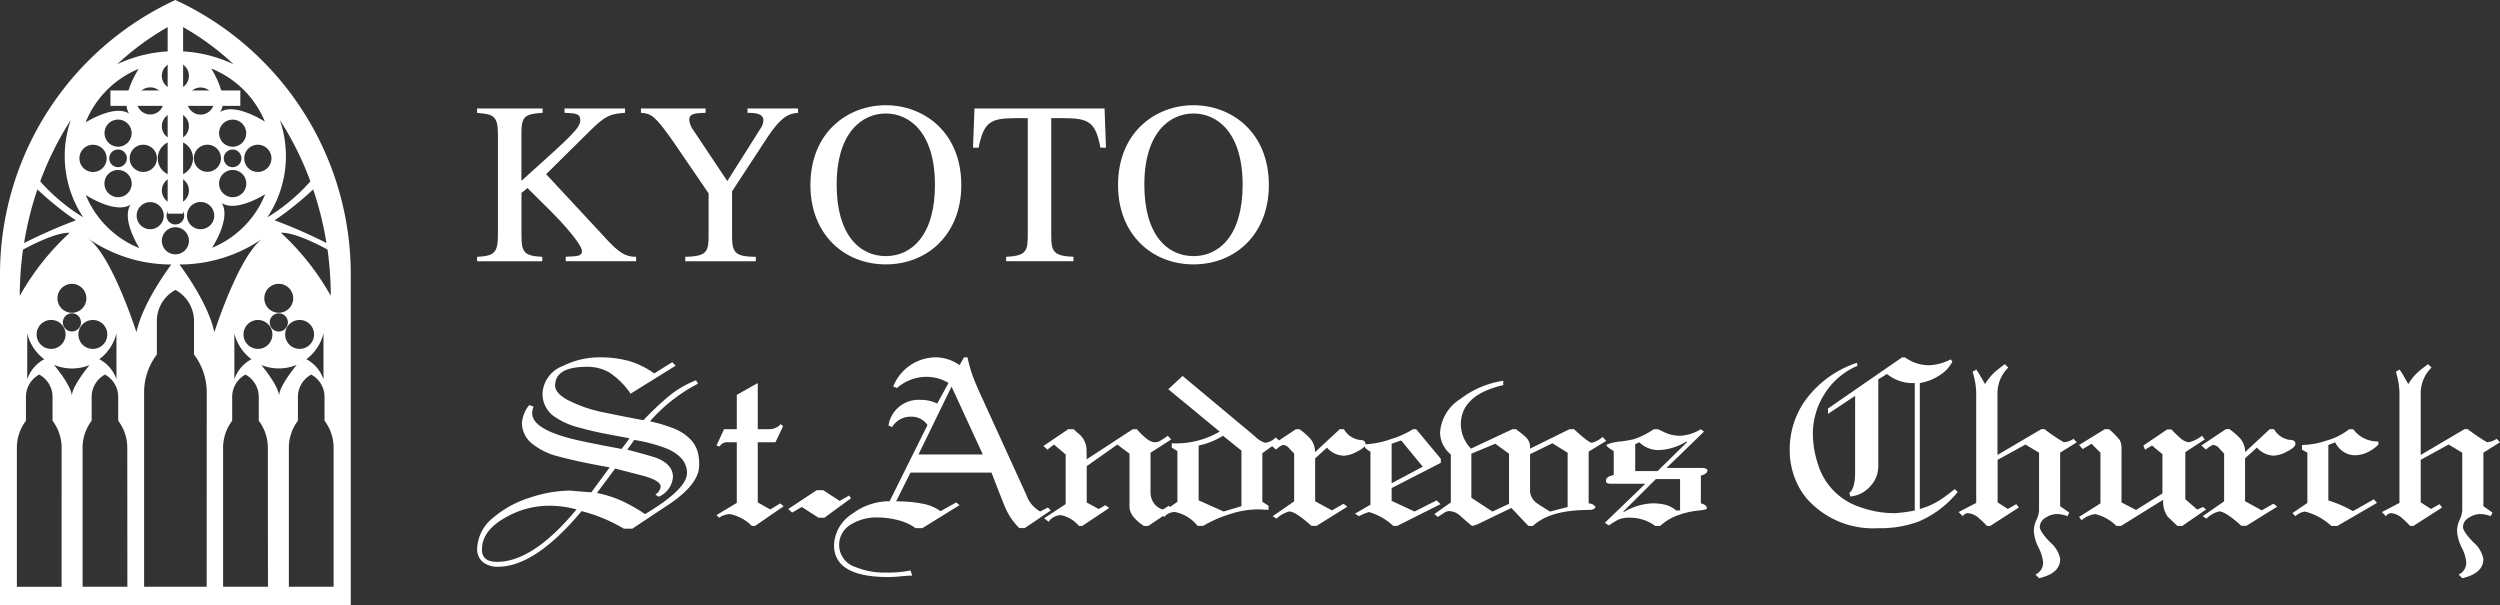 <svg id="グループ_1804" data-name="グループ 1804" xmlns="http://www.w3.org/2000/svg" xmlns:xlink="http://www.w3.org/1999/xlink" width="220.324" height="53.345" viewBox="0 0 220.324 53.345">
  <rect x="0" y="0" width="220.324" height="53.345" fill="#333333" stroke="none"/>
  <defs>
    <clipPath id="clip-path">
      <rect id="長方形_5131" data-name="長方形 5131" width="220.324" height="53.345" fill="#fff"/>
    </clipPath>
  </defs>
  <g id="グループ_1799" data-name="グループ 1799" clip-path="url(#clip-path)">
    <path id="パス_3757" data-name="パス 3757" d="M53.219,56.571c-.885,0-1.329-.362-1.329-1.084q0-1.684,2.123-2.851a7.718,7.718,0,0,1,3.8-1.011,8.914,8.914,0,0,1,2.413.328q-3.836,4.618-7.005,4.619m11.175-2.927h.757c1.5-1,2.631-1.757,3.387-2.25q2.5-1.745,2.494-3.323a4.431,4.431,0,0,0-.1-1.078,2.653,2.653,0,0,0-.8-1.347,4.159,4.159,0,0,0-1.275-.807,13.4,13.4,0,0,0-2.159-.654,14.4,14.4,0,0,1,4.238-3.32l-.183-.295a8.855,8.855,0,0,0-2.36,1.369,25.292,25.292,0,0,0-2.272,2.149q-1.842-.341-3.275-.647A12.227,12.227,0,0,1,59.432,42.3c-.731-.407-1.092-.831-1.092-1.259,0-1.108.926-1.659,2.789-1.659a3.873,3.873,0,0,1,1.991.5,6.775,6.775,0,0,1,1.87,1.869l3.972-2.467-.3-.31-1.592.991a7.3,7.3,0,0,0-2.275-1.11,9.343,9.343,0,0,0-2.492-.306,7.123,7.123,0,0,0-3.267.756,2.74,2.74,0,0,0-1.806,2.4,2.426,2.426,0,0,0,.955,2,6.552,6.552,0,0,0,2.278,1.033q1.116.316,2.391.559c.848.162,1.53.292,2.046.386l-.7.939q-2.494-.468-3.544-.7Q56.317,45,56.316,43.466a1.721,1.721,0,0,1,.122-.584l-.377-.131a2.781,2.781,0,0,0-.645,1.614,2.365,2.365,0,0,0,.994,1.866A6.011,6.011,0,0,0,58.7,47.3c1.306.34,2.784.658,4.45.944l-1.623,2.2c-1.307-.1-1.91-.152-1.8-.152a11.34,11.34,0,0,0-3.651.635,9.144,9.144,0,0,0-3.183,1.742,3.651,3.651,0,0,0-1.426,2.742,1.463,1.463,0,0,0,.476,1.153A1.994,1.994,0,0,0,53.313,57q3.261,0,7.36-4.9a14.11,14.11,0,0,1,3.721,1.546m4.328-4.565c0-.692-.438-1.234-1.307-1.615q-.464-.192-2.717-.784l.62-.856a13.738,13.738,0,0,1,2.974.808c1.114.517,1.671,1.214,1.671,2.108q0,1.417-3.7,3.619A14.63,14.63,0,0,0,64.222,51.2a10.273,10.273,0,0,0-2.195-.7l1.6-2.149c1.3.333,2.123.541,2.441.625,1.043.287,1.573.607,1.573.969a.926.926,0,0,1-.467.69l.292.2a2.073,2.073,0,0,0,1.259-1.752" transform="translate(-9.417 -7.055)" fill="#fff"/>
    <path id="パス_3758" data-name="パス 3758" d="M77.953,45.385h1.123V42.36l1.847-1.041v4.066h1a1.373,1.373,0,0,0,1.03-.449l.2.19-.673,1.413H80.923v5.3l1.1.621.879-.535.3.252L80.686,53.91H80.4a3.771,3.771,0,0,0-1.946-1.046,1.962,1.962,0,0,0-.939.319l-.23-.228,1.79-1.074V46.538H78.33a.759.759,0,0,0-.766.373l-.278-.086Z" transform="translate(-14.142 -7.561)" fill="#fff"/>
    <path id="パス_3759" data-name="パス 3759" d="M85.366,54.849l-.34-.319,2.508-1.655h.576l1.446.943.831-.471.17.241L88.216,55.3h-.524l-1.476-.943Z" transform="translate(-15.559 -9.675)" fill="#fff"/>
    <path id="パス_3760" data-name="パス 3760" d="M103.075,47.105H97.409l2.913-5.979Zm1.86,4.391a5.877,5.877,0,0,0,1.356,2.1h.476c.766-.511,1.528-1.031,2.3-1.556l-.247-.265-.686.359a2.679,2.679,0,0,1-1.217-1.457l-4.125-9.037c-.31-.7-.546-1.257-.688-1.694a11.808,11.808,0,0,1-.377-1.4h-.308l-.391.691a3.673,3.673,0,0,0-2.095-.691,4.064,4.064,0,0,0-3.753,2.574l.332.132a3.948,3.948,0,0,1,2.473-.985,3.791,3.791,0,0,1,2.071.538l-1,1.819a3.16,3.16,0,0,0-1.5-.329,2.672,2.672,0,0,0-2.793,2.259l.318.143a1.88,1.88,0,0,1,1.671-.918,1.682,1.682,0,0,1,1.449.732l-3.339,6.719a5.4,5.4,0,0,0-3.277,1.1A3.4,3.4,0,0,0,89.964,55.1q0,2.811,4.8,2.811c.236,0,.59-.019,1.06-.064s.819-.064,1.037-.064l-.161-.455a9.567,9.567,0,0,1-2.118.186,6.674,6.674,0,0,1-2.72-.484A2.039,2.039,0,0,1,90.416,55.1a2.073,2.073,0,0,1,1.072-1.842,4.264,4.264,0,0,1,2.306-.6,7.244,7.244,0,0,1,1.773.227,4.526,4.526,0,0,1,1.587.717h.595l3.278-2.03-.3-.237-1.377.768a3.957,3.957,0,0,0-1.566-.654,11.577,11.577,0,0,0-2.349-.208L96.7,48.708h7.143c.657,1.7,1.02,2.623,1.092,2.788" transform="translate(-16.462 -7.055)" fill="#fff"/>
    <path id="パス_3761" data-name="パス 3761" d="M112.619,54.139l1.891-1.239V48.522l-1.034-.874-.574.449-.355-.32,2.194-1.481h.476c.172.17.345.324.524.471a1.884,1.884,0,0,1,.6,1.174c.012.224.019.556.019,1.011l4.069-2.657h.358a5.45,5.45,0,0,0,.875.847,1.271,1.271,0,0,0,.7.307,1.065,1.065,0,0,0,.377-.074,7.278,7.278,0,0,0,.768-.5l.306.325-1.824,1.169v3.453a1.724,1.724,0,0,0,.268.956,1.432,1.432,0,0,0,.824.593l.528-.329.276.372-2.093,1.407h-.4c-.837-.57-1.255-1.131-1.255-1.69V48.457l-1.072-.809-2.7,1.905v3.2l1.053.578.6-.341.326.252-2.377,1.582h-.289a2.788,2.788,0,0,0-1.574-.953,1.334,1.334,0,0,0-1.1.587Z" transform="translate(-20.594 -8.471)" fill="#fff"/>
    <path id="パス_3762" data-name="パス 3762" d="M130.729,52.5l-2.2-.981V46.686a6.565,6.565,0,0,0,2.145-.862l1.627,1.307v4.9Zm-4.571-6.017v.387l.5.3v4.475l-1.548,1.073.4.252a1.223,1.223,0,0,1,.922-.428,3.378,3.378,0,0,1,2,1.221h.5a10.89,10.89,0,0,1,2.456-1.063,7.738,7.738,0,0,1,2.5-.387l.8.043V51.99l-.547-.339V47.36l1.519-1.083-.349-.306a1.414,1.414,0,0,1-.929.471,2.192,2.192,0,0,1-.9-.572l-6.368-5.316-1.263,1.169,4.531,3.735a7.606,7.606,0,0,1-4.239,1.028" transform="translate(-22.893 -7.421)" fill="#fff"/>
    <path id="パス_3763" data-name="パス 3763" d="M137.257,53.964l1.892-1.31v-4.2c-.229-.255-.412-.453-.553-.595a.729.729,0,0,0-.45-.173,2.082,2.082,0,0,0-.6.408l-.4-.36L139.3,46.3h.321a5.888,5.888,0,0,1,.971.855,1.8,1.8,0,0,1,.4,1.164l2.171-2.02h.375a1.9,1.9,0,0,0,1.394.945c.33,0,.5.114.5.339s-.25.448-.757.7a2.717,2.717,0,0,1-1.132.35,2.045,2.045,0,0,1-1.5-.711L141,48.866v3.788l1.478.8,1.017-.583.344.255-2.716,1.69h-.449q-1.407-1.267-1.953-1.266a2.445,2.445,0,0,0-1.122.632Z" transform="translate(-25.096 -8.472)" fill="#fff"/>
    <path id="パス_3764" data-name="パス 3764" d="M149.389,47.58l.839-.293,1.9,2.309-2.739,1.462Zm-2.874,6.384a4.28,4.28,0,0,1,.877-.364,5.234,5.234,0,0,1,2.141,1.221h.346L153.7,52.9l-.348-.328-1.952.981-2.011-.94V51.484l4.335-2.225v-.351L151.555,46.3h-.28a8.519,8.519,0,0,1-2.061.909,7.63,7.63,0,0,1-2.25.42c0,.246.185.463.559.645v4.673l-1.364.793Z" transform="translate(-26.745 -8.472)" fill="#fff"/>
    <path id="パス_3765" data-name="パス 3765" d="M164.908,52.6c-.657-.407-1.031-.648-1.121-.72a1.421,1.421,0,0,1-.632-1.031V47.542l1.971-.961,1.342.832V52.2Zm3.411-.72V47.315l1.548-.943-.315-.35a2.34,2.34,0,0,1-.951.515c-.123,0-.395-.182-.83-.538-.328-.283-.576-.5-.741-.659h-.4l-3.473,1.712v-.272a1.269,1.269,0,0,0-.463-.815c-.116-.111-.373-.316-.78-.625h-.306l-3.664,1.712a3.169,3.169,0,0,1-.891-2.116q0-2.614,3.739-3.479v-.383A8.207,8.207,0,0,0,157,42.687a3.787,3.787,0,0,0-1.776,2.95,2.543,2.543,0,0,0,.949,1.93v4.226L154.72,52.82l.306.252c.229-.145.417-.27.565-.364a.744.744,0,0,1,.437-.147,1.483,1.483,0,0,1,.971.413c.673.595,1.026.891,1.05.891a2.6,2.6,0,0,0,.743-.273l2.716-1.31,1.5,1.583h.4q1.491-1.407,4.909-1.407c.351,0,.551-.087.61-.261a.736.736,0,0,0-.61-.318m-8.48.72-1.855-1.215V47.5l2.11-.877,1.21.877v4.419Z" transform="translate(-28.312 -7.516)" fill="#fff"/>
    <path id="パス_3766" data-name="パス 3766" d="M179.4,53.46a2.407,2.407,0,0,0-.944-.5,4.773,4.773,0,0,0-1.174-.127,5.32,5.32,0,0,0-2.494.766l-.049-.046,2.871-2.863h2.132V53.46Zm-5.932,1.318a8.532,8.532,0,0,1,.837-.516,2.516,2.516,0,0,1,.981-.167,3.751,3.751,0,0,1,2.265.726h.431a4.7,4.7,0,0,1,1.8-1.017,6.851,6.851,0,0,1,1.443-.322c.583-.056.879-.12.879-.2,0-.212-.179-.364-.531-.449V50.387c.38-.1.575-.252.575-.449,0-.153-.2-.23-.575-.23H178.55l3.3-3.2-.284-.212a3.731,3.731,0,0,1-1.828.579,3.193,3.193,0,0,1-1.22-.239c-.125-.051-.368-.163-.715-.34h-.38a6.812,6.812,0,0,1-1.74.878,10.246,10.246,0,0,1-1.22.209,4.02,4.02,0,0,0-1.107.242.254.254,0,0,0-.1.064c0,.106.212.283.638.538v2.115c-.46.08-.685.248-.685.494,0,.176.123.265.373.265h3.1l-3.571,3.446Zm4.339-6.64a4.915,4.915,0,0,0,2.5-.762l.035.074-2.581,2.534h-1.974V47.625l.355-.176a2.437,2.437,0,0,0,1.668.689" transform="translate(-31.677 -8.472)" fill="#fff"/>
    <path id="パス_3767" data-name="パス 3767" d="M204.076,52.042V40.813a3.609,3.609,0,0,1-2.454-.8l-.763.475v7.651a2.567,2.567,0,0,1-.7,1.766,2.7,2.7,0,0,1-1.758.909l-.094-.318c.342-.266.511-.866.511-1.8V41.942l-2.39,1.589v-.473l6.523-4.506h.269a3.594,3.594,0,0,0,2.043.692,4.439,4.439,0,0,0,1.976-.518l.15.2a3.046,3.046,0,0,1-1.186,1.239,4.463,4.463,0,0,1-1.683.65v11.1a6.581,6.581,0,0,0,1.811-.815c.309-.2.733-.512,1.264-.939l.264.249a8.862,8.862,0,0,1-3.458,2.614,9.693,9.693,0,0,1-3.546.58,7.789,7.789,0,0,1-6.319-2.632,6.363,6.363,0,0,1-1.045-1.819,6.836,6.836,0,0,1-.437-2.468,7.488,7.488,0,0,1,1.227-4.139,9.172,9.172,0,0,1,4.7-3.518l.047.266a6.321,6.321,0,0,0-2.919,2.5,6.55,6.55,0,0,0-1.017,3.471,8.684,8.684,0,0,0,.453,2.7,5.716,5.716,0,0,0,3.688,3.774,8.976,8.976,0,0,0,3.1.542,13.925,13.925,0,0,0,1.743-.235" transform="translate(-35.327 -7.055)" fill="#fff"/>
    <path id="パス_3768" data-name="パス 3768" d="M211.269,52.317l1.552-.807V42.164a6.516,6.516,0,0,0-.319-2.207l.319-.2a4.489,4.489,0,0,1,.372.581l.409.7a4.833,4.833,0,0,1,.864-1.065q.234-.207.873-.691l.31.3a3.164,3.164,0,0,0-.953,2.212v5.488l3.864-2.273h.281a14.656,14.656,0,0,0,1.7,1.153,1.67,1.67,0,0,0,.851-.3l.294.3-1.467.92V51.8l.8.56-.149.319a2.511,2.511,0,0,0-.457-.132,2.714,2.714,0,0,0-.445-.056,1.8,1.8,0,0,0-1.024.319.959.959,0,0,0-.52.806c0,.278.3.722.9,1.351a2.576,2.576,0,0,1,.9,1.485q0,1.264-1.864,1.693l-.317-.319a1.153,1.153,0,0,0,.676-1.073,3.578,3.578,0,0,0-.415-1.325,3.7,3.7,0,0,1-.405-1.487,2.351,2.351,0,0,1,.233-.936,2.373,2.373,0,0,0,.228-.828v-5.09l-1.2-.721-2.452,1.345v3.755l.9.578.743-.425.233.292-2.523,1.626h-.3a8.382,8.382,0,0,0-.721-.7,1.591,1.591,0,0,0-.956-.423.528.528,0,0,0-.441.27Z" transform="translate(-38.659 -7.189)" fill="#fff"/>
    <path id="パス_3769" data-name="パス 3769" d="M224.265,54.028l1.886-1.194V48.369l-.789-.789-.771.47-.326-.36,2.269-1.393h.374a6.584,6.584,0,0,1,.956.976,1.757,1.757,0,0,1,.141.825v4.652l1.282.665,2.324-1.455V48.5l-.913-.761-.621.36-.15-.36,2.1-1.417h.381a10.01,10.01,0,0,0,.764.744,1.409,1.409,0,0,0,.782.385,3.148,3.148,0,0,0,1.146-.574l.243.324-1.714,1.116v4.157l1.046.9.525-.217.256.217-2.1,1.451h-.423l-.856-.815a2.339,2.339,0,0,1-.4-1.494l-3.72,2.309h-.4a3.891,3.891,0,0,0-1.865-1.046,2.289,2.289,0,0,0-1.208.54Z" transform="translate(-41.038 -8.472)" fill="#fff"/>
    <path id="パス_3770" data-name="パス 3770" d="M237.573,53.964l1.89-1.31v-4.2c-.228-.255-.409-.453-.547-.595a.736.736,0,0,0-.451-.173,2.153,2.153,0,0,0-.6.408l-.407-.36,2.163-1.44h.315a6.269,6.269,0,0,1,.977.855,1.831,1.831,0,0,1,.4,1.164l2.172-2.02h.374a1.884,1.884,0,0,0,1.386.945c.333,0,.5.114.5.339s-.252.448-.76.7a2.7,2.7,0,0,1-1.129.35,2.037,2.037,0,0,1-1.5-.711l-1.049.944v3.788l1.469.8,1.029-.583.341.255-2.718,1.69h-.447q-1.4-1.267-1.953-1.266a2.4,2.4,0,0,0-1.12.632Z" transform="translate(-43.452 -8.472)" fill="#fff"/>
    <path id="パス_3771" data-name="パス 3771" d="M247.28,53.694l1.316-.9V48.369l-.474-.272v-.408a7.082,7.082,0,0,0,2.2-.4,5.654,5.654,0,0,0,1.962-.991h.355a2.666,2.666,0,0,0,2.217,1.08v.273a3.38,3.38,0,0,1-.93.667,2.554,2.554,0,0,1-1.14.272,1.8,1.8,0,0,1-1.02-.313,2.05,2.05,0,0,1-.721-.826l-.6.24v4.884a10.784,10.784,0,0,1,2.169.944l1.839-1.044.276.319-3.491,2.029h-.527a5.41,5.41,0,0,0-2.316-1.266,1.472,1.472,0,0,0-.849.41Z" transform="translate(-45.249 -8.472)" fill="#fff"/>
    <path id="パス_3772" data-name="パス 3772" d="M256.936,52.317l1.543-.807V42.164a6.671,6.671,0,0,0-.315-2.207l.315-.2a4.493,4.493,0,0,1,.38.581l.4.7a4.745,4.745,0,0,1,.865-1.065c.152-.138.442-.369.875-.691l.306.3a3.165,3.165,0,0,0-.954,2.212v5.488l3.864-2.273h.28a15.048,15.048,0,0,0,1.7,1.153,1.648,1.648,0,0,0,.846-.3l.3.3-1.464.92V51.8l.8.56-.149.319a2.572,2.572,0,0,0-.458-.132,2.685,2.685,0,0,0-.449-.056,1.807,1.807,0,0,0-1.018.319.966.966,0,0,0-.526.806c0,.278.3.722.9,1.351a2.57,2.57,0,0,1,.9,1.485q0,1.264-1.861,1.693l-.321-.319a1.155,1.155,0,0,0,.672-1.073,3.552,3.552,0,0,0-.411-1.325,3.794,3.794,0,0,1-.405-1.487,2.521,2.521,0,0,1,.23-.936,2.327,2.327,0,0,0,.234-.828v-5.09l-1.208-.721-2.453,1.345v3.755l.908.578.745-.425.23.292-2.524,1.626h-.3a8.268,8.268,0,0,0-.721-.7,1.6,1.6,0,0,0-.951-.423.548.548,0,0,0-.452.27Z" transform="translate(-47.016 -7.189)" fill="#fff"/>
    <path id="パス_3773" data-name="パス 3773" d="M59.17,11.7H64.5v.384c-1.228.1-1.65.158-3.093,1.591l-3.861,3.816,4.729,5.085c1.33,1.467,2.039,2.235,3.2,2.192v.394h-6.2v-.394c1.078-.043,1.43-.057,1.43-.5,0-.632-1.956-2.726-2.65-3.419l-2.155-2.136-.525.429v3.8c0,1.423.247,1.756,1.832,1.833v.394H51.463v-.394c1.581-.077,1.837-.382,1.837-2.055v-8.8c0-1.582-.456-1.728-1.837-1.828V11.7h5.775v.384c-1.593.1-1.869.325-1.869,1.828v4.168c4.6-4.126,5.187-4.672,5.187-5.369,0-.547-.391-.59-1.386-.628Z" transform="translate(-9.417 -2.141)" fill="#fff"/>
    <path id="パス_3774" data-name="パス 3774" d="M82.986,12.085c-.732.082-1.4.158-2.807,2.32L77.169,19v3.94c0,1.472.266,1.817,2.092,1.833v.394H73.046v-.394c1.994-.042,2.054-.5,2.054-2.054V19.182l-2.663-3.9c-2.074-3.052-2.382-3.114-3.3-3.2V11.7h5.7v.384c-.932.038-1.44.057-1.44.629a1.839,1.839,0,0,0,.341.872L76.748,18.1l2.9-4.588a1.42,1.42,0,0,0,.282-.753c0-.633-.77-.672-1.4-.672V11.7h4.452Z" transform="translate(-12.652 -2.141)" fill="#fff"/>
    <path id="パス_3775" data-name="パス 3775" d="M87.419,18.387c0-4.675,3.309-7.037,6.643-7.037s6.653,2.362,6.653,7.037c0,4.331-2.971,6.99-6.653,6.99s-6.643-2.659-6.643-6.99m10.975-.02c0-4.633-2.259-6.288-4.332-6.288s-4.331,1.654-4.331,6.288c0,4.475,2.078,6.281,4.331,6.281s4.332-1.806,4.332-6.281" transform="translate(-15.997 -2.077)" fill="#fff"/>
    <path id="パス_3776" data-name="パス 3776" d="M113.81,25.163h-5.935V24.77c1.849-.077,1.909-.547,1.909-2.055V12.554h-1.1c-2.237,0-2.782.386-3.234,2.6h-.492l.128-3.454h11.465l.123,3.454h-.49c-.425-2.24-1-2.6-3.232-2.6h-1.1V22.937c0,1.39.244,1.775,1.953,1.833Z" transform="translate(-19.206 -2.141)" fill="#fff"/>
    <path id="パス_3777" data-name="パス 3777" d="M120.6,18.387c0-4.675,3.317-7.037,6.651-7.037s6.641,2.362,6.641,7.037c0,4.331-2.958,6.99-6.641,6.99s-6.651-2.659-6.651-6.99m10.981-.02c0-4.633-2.253-6.288-4.33-6.288s-4.333,1.654-4.333,6.288c0,4.475,2.073,6.281,4.333,6.281s4.33-1.806,4.33-6.281" transform="translate(-22.068 -2.077)" fill="#fff"/>
    <path id="パス_3778" data-name="パス 3778" d="M23.36,9.764H18.318v9.5H16.956v-9.5H11.915V8.405h5.041V2.379h1.362V8.405H23.36Z" transform="translate(-2.18 -0.435)" fill="#fff"/>
    <path id="パス_3779" data-name="パス 3779" d="M15.458,0A26.63,26.63,0,0,0,0,24.177V53.345H30.913V24.177A26.631,26.631,0,0,0,15.458,0M29.151,26.072a22.5,22.5,0,0,0-4.394-5.56c1.118-.051,3.143.958,4.107,1.479a29.862,29.862,0,0,1,.287,4.081m-7.523,4.037a1.274,1.274,0,1,1,1.743.467,1.272,1.272,0,0,1-1.743-.467m.532,1.55a3.144,3.144,0,0,0-1.506,1.768V29.382a4.051,4.051,0,0,0,1.506,2.276m-12.87-1.55a1.275,1.275,0,1,1-.47-1.737,1.28,1.28,0,0,1,.47,1.737m.973-.726v4.044a3.133,3.133,0,0,0-1.51-1.768,4.074,4.074,0,0,0,1.51-2.276M3.4,30.109a1.275,1.275,0,1,1,1.739.467A1.267,1.267,0,0,1,3.4,30.109m.5,1.55a3.149,3.149,0,0,0-1.5,1.768V29.382a4.042,4.042,0,0,0,1.5,2.276m1.638-3.246a.8.8,0,1,1,.8.8.8.8,0,0,1-.8-.8m.8-.848a1.274,1.274,0,1,1,1.273-1.273,1.271,1.271,0,0,1-1.273,1.273m1.22-10.375c.483.3,2.736,1.632,3.95.843-.739,1.138.38,3.188.775,3.838a8.579,8.579,0,0,1-4.726-4.681m12.94-2.209a1.2,1.2,0,1,1-1.19,1.193,1.194,1.194,0,0,1,1.19-1.193m-.775-1.025a.778.778,0,1,1,.775.778.779.779,0,0,1-.775-.778m.775-1.024a1.194,1.194,0,1,1,1.2-1.194,1.193,1.193,0,0,1-1.2,1.194m-1.024,1.024a1.194,1.194,0,1,1-1.19-1.2,1.191,1.191,0,0,1,1.19,1.2M17.675,10.1a1.194,1.194,0,1,1,1.2-1.194,1.193,1.193,0,0,1-1.2,1.194M15.458,17.98a1.192,1.192,0,1,1,1.192-1.191,1.192,1.192,0,0,1-1.192,1.191m.776,1.026a.778.778,0,1,1-.776-.779.777.777,0,0,1,.776.779m-.776-3.5a1.552,1.552,0,1,1,1.55-1.553,1.553,1.553,0,0,1-1.55,1.553m0-5.578a1.193,1.193,0,1,1-1.194,1.193A1.191,1.191,0,0,1,15.458,9.93M14.678,8.9a.778.778,0,1,1,.78.78.779.779,0,0,1-.78-.78m.78-1.024a1.193,1.193,0,1,1,1.192-1.2,1.194,1.194,0,0,1-1.192,1.2M14.433,8.9a1.194,1.194,0,1,1-1.2-1.2,1.193,1.193,0,0,1,1.2,1.2m-1.81,3.854a1.2,1.2,0,1,1-1.194,1.2,1.2,1.2,0,0,1,1.194-1.2m-2.216.173A1.194,1.194,0,1,1,11.6,11.737a1.2,1.2,0,0,1-1.194,1.194m.775,1.024a.777.777,0,1,1-.775-.778.774.774,0,0,1,.775.778m-.775,1.025a1.2,1.2,0,1,1-1.2,1.193,1.191,1.191,0,0,1,1.2-1.193M12.044,19a1.194,1.194,0,1,1,1.193,1.2A1.193,1.193,0,0,1,12.044,19m3.413,1.026a1.194,1.194,0,1,1-1.194,1.2,1.195,1.195,0,0,1,1.194-1.2M16.481,19a1.2,1.2,0,1,1,1.194,1.2A1.192,1.192,0,0,1,16.481,19m3.052-1.11c1.14.743,3.19-.38,3.838-.771a8.544,8.544,0,0,1-4.678,4.719c.3-.48,1.628-2.731.841-3.948m5.037,7.124a1.274,1.274,0,1,1-1.279,1.275,1.272,1.272,0,0,1,1.279-1.275m-.8,3.4a.8.8,0,1,1,.8.8.794.794,0,0,1-.8-.8m1.528.422a1.275,1.275,0,1,1,.466,1.74,1.279,1.279,0,0,1-.466-1.74m3.209.547v4.044A3.128,3.128,0,0,0,27,31.658a4.039,4.039,0,0,0,1.506-2.276m.262-7.967a44.533,44.533,0,0,0-4.564-2A27.367,27.367,0,0,0,27.6,16.692a28.663,28.663,0,0,1,1.169,4.724m-1.418-5.43a16.486,16.486,0,0,1-3.79,3.168,9.722,9.722,0,0,0,1.1-8.583,27.466,27.466,0,0,1,2.694,5.415m-3.432-2.031a1.2,1.2,0,1,1-1.2-1.2,1.2,1.2,0,0,1,1.2,1.2m-.578-3.237c-.482-.3-2.73-1.627-3.946-.84.739-1.139-.387-3.19-.777-3.838a8.551,8.551,0,0,1,4.723,4.678m-7.885-8.7a23.235,23.235,0,0,1,5.118,3.641,12,12,0,0,0-10.242,0,23.428,23.428,0,0,1,5.124-3.641M12.223,6.069c-.306.483-1.629,2.732-.842,3.945-1.14-.738-3.188.385-3.84.775a8.558,8.558,0,0,1,4.682-4.72M8.187,12.758A1.2,1.2,0,1,1,7,13.955a1.2,1.2,0,0,1,1.19-1.2m-1.95-2.187a9.753,9.753,0,0,0,1.094,8.583,16.5,16.5,0,0,1-3.789-3.168,27.517,27.517,0,0,1,2.7-5.415M3.293,16.692A27.824,27.824,0,0,0,6.685,19.42a44.789,44.789,0,0,0-4.563,2,29.168,29.168,0,0,1,1.172-4.724m-1.261,5.3c.964-.521,2.991-1.53,4.108-1.479a22.463,22.463,0,0,0-4.4,5.56,29.6,29.6,0,0,1,.288-4.081m3.4,29.719H1.487V39.486a3.937,3.937,0,0,1,.8-2.406V35.018a2.225,2.225,0,0,1,1.172-2.007,2.24,2.24,0,0,1,1.171,2.007V37.08a3.94,3.94,0,0,1,.8,2.406ZM4.762,32.156a4.07,4.07,0,0,0,1.583.317,4.118,4.118,0,0,0,1.543-.3c-.51.628-1.558,2.01-1.558,2.746,0-.742-1.058-2.139-1.569-2.759M11.226,51.71H7.278V39.486a3.929,3.929,0,0,1,.8-2.406V35.018a2.236,2.236,0,0,1,1.172-2.007,2.232,2.232,0,0,1,1.168,2.007V37.08a3.922,3.922,0,0,1,.8,2.406ZM7.73,20.992A12.859,12.859,0,0,0,15.1,23.309s-2.528,3.311-3.075,5.973c0,0-2.185-6.86-4.3-8.291M18.215,51.71H12.7v-17.1a5.49,5.49,0,0,1,1.123-3.365V28.359a3.121,3.121,0,0,1,1.639-2.811,3.131,3.131,0,0,1,1.636,2.811v2.883a5.515,5.515,0,0,1,1.122,3.365Zm-2.4-28.4a12.868,12.868,0,0,0,7.374-2.318c-2.115,1.431-4.3,8.291-4.3,8.291-.547-2.662-3.074-5.973-3.074-5.973m7.8,28.4H19.662V39.486a3.942,3.942,0,0,1,.8-2.406V35.018a2.236,2.236,0,0,1,1.172-2.007,2.24,2.24,0,0,1,1.171,2.007V37.08a3.942,3.942,0,0,1,.8,2.406Zm-.585-19.541a4.123,4.123,0,0,0,1.545.3,4.047,4.047,0,0,0,1.578-.317c-.506.62-1.565,2.017-1.565,2.759,0-.736-1.047-2.118-1.557-2.746M29.4,51.71H25.456V39.486a3.926,3.926,0,0,1,.8-2.406V35.018a2.236,2.236,0,0,1,1.172-2.007A2.232,2.232,0,0,1,28.6,35.018V37.08a3.927,3.927,0,0,1,.8,2.406Z" fill="#fff"/>
  </g>
</svg>
